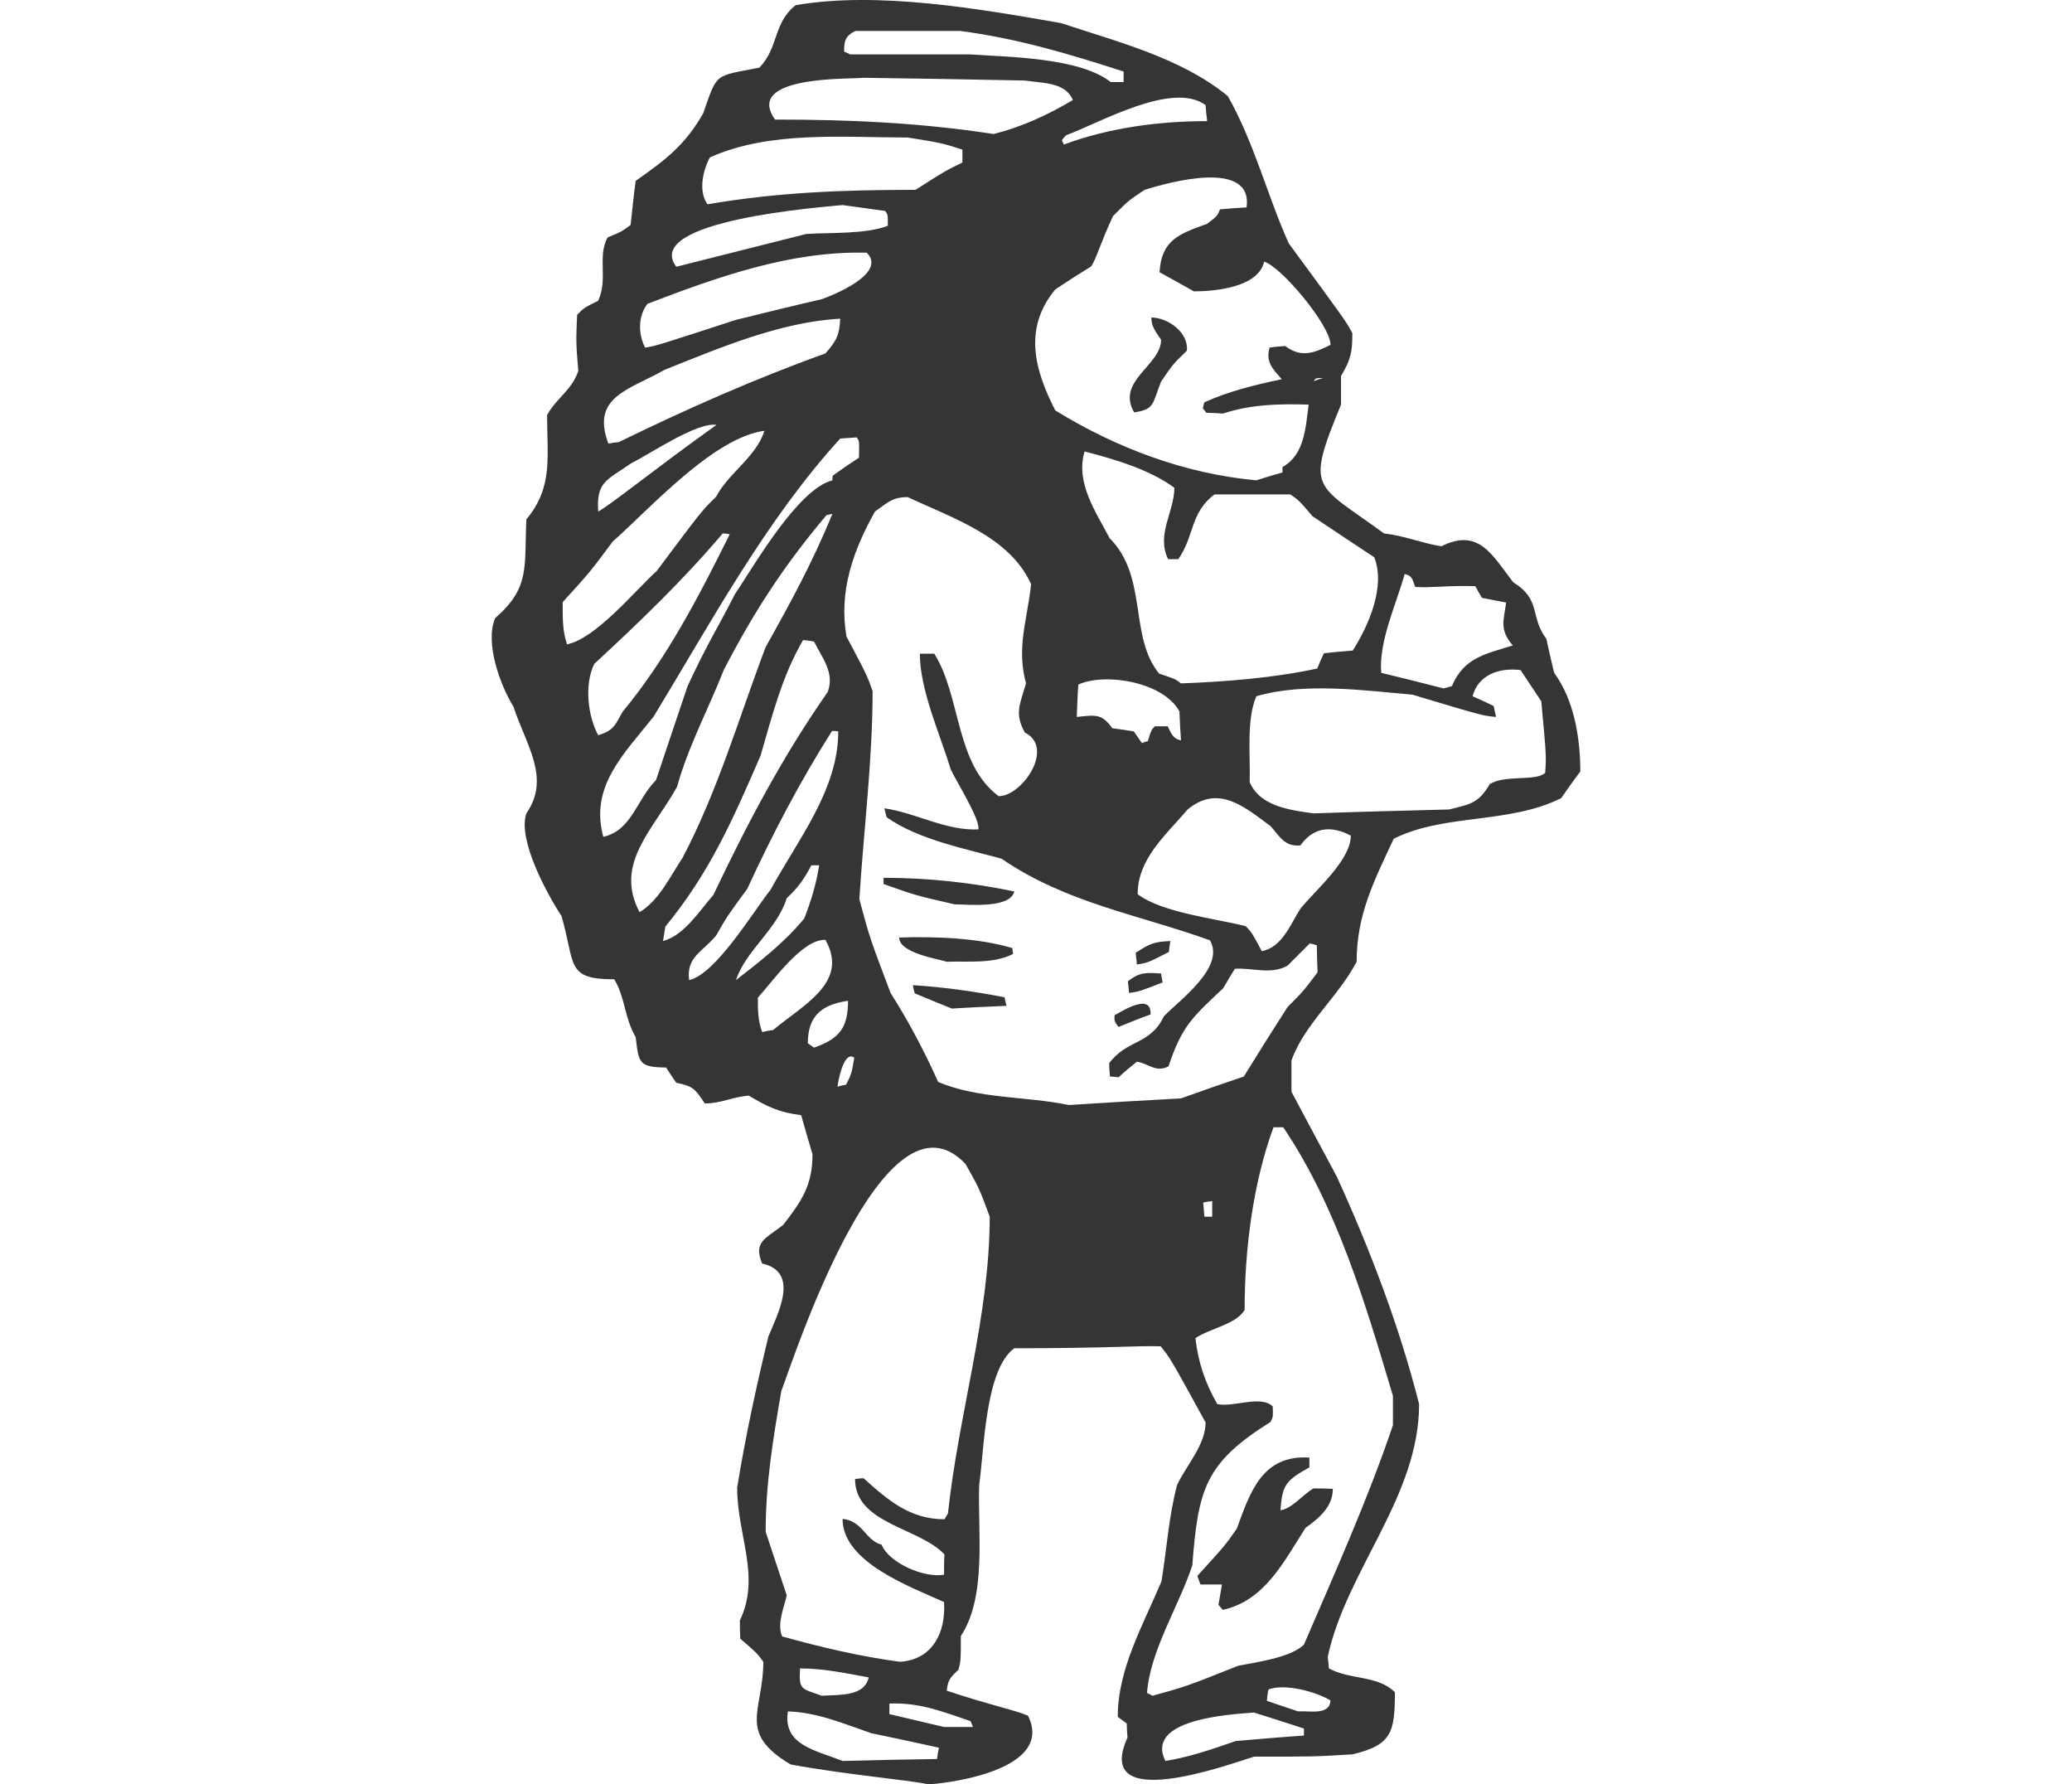 <?xml version="1.0" encoding="UTF-8"?>
<!DOCTYPE svg PUBLIC "-//W3C//DTD SVG 1.1//EN" "http://www.w3.org/Graphics/SVG/1.1/DTD/svg11.dtd">
<!-- Creator: CorelDRAW -->
<svg xmlns="http://www.w3.org/2000/svg" xml:space="preserve" width="7.848in" height="6.757in" version="1.1" style="shape-rendering:geometricPrecision; text-rendering:geometricPrecision; image-rendering:optimizeQuality; fill-rule:evenodd; clip-rule:evenodd"
viewBox="0 0 7847.73 12860.28"
 xmlns:xlink="http://www.w3.org/1999/xlink"
 xmlns:xodm="http://www.corel.com/coreldraw/odm/2003">
 <defs>
  <style type="text/css">
   <![CDATA[
    .fil0 {fill:#373435}
   ]]>
  </style>
 </defs>
 <g id="Outline">
  <path class="fil0" d="M3148.47 12860.28c-129.44,-30.96 -579.66,-67.54 -993.31,-143.51 -388.32,-230.74 -196.98,-385.51 -196.98,-740.07 -47.83,-64.71 -47.83,-64.71 -166.02,-166.02 -2.82,-45.02 -2.82,-90.05 -2.82,-132.25 151.95,-317.97 -19.69,-610.63 -19.69,-956.74 59.09,-365.8 137.88,-728.81 225.11,-1088.99 61.91,-154.77 233.56,-464.3 -45.02,-526.21 -64.71,-157.58 22.52,-177.28 151.95,-278.58 135.07,-174.46 211.04,-287.01 211.04,-509.31 -28.13,-95.68 -56.27,-188.54 -81.6,-281.4 -157.59,-19.7 -242,-59.09 -377.07,-140.69 -118.19,8.44 -199.78,56.28 -317.97,56.28 -70.35,-106.93 -84.42,-123.81 -205.42,-149.14 -25.32,-36.58 -50.65,-73.16 -73.16,-109.75 -196.98,-2.82 -196.98,-30.96 -219.48,-219.48 -81.61,-137.89 -75.98,-289.84 -154.77,-416.47 -351.74,0 -278.57,-106.93 -379.88,-455.85 -106.93,-163.21 -317.97,-551.53 -253.26,-740.07 177.28,-256.07 -2.81,-492.44 -92.85,-768.21 -95.67,-154.76 -208.23,-461.48 -132.25,-638.76 256.07,-222.3 208.23,-371.44 225.11,-711.92 194.17,-233.56 149.14,-447.42 149.14,-751.31 67.53,-123.81 177.28,-177.28 225.11,-317.98 -16.88,-208.23 -16.88,-208.23 -8.44,-405.2 50.66,-50.65 50.66,-50.65 151.95,-101.3 73.16,-160.39 -8.44,-315.16 67.54,-455.85 101.3,-42.22 101.3,-42.22 166.02,-90.05 11.26,-106.93 22.51,-213.86 36.58,-317.97 216.67,-151.95 357.37,-258.88 486.81,-486.82 104.11,-301.09 81.61,-264.51 405.21,-329.23 140.69,-146.32 98.48,-323.6 261.69,-450.23 590.93,-101.3 1319.74,25.32 1913.47,129.44 405.2,135.07 866.69,250.44 1201.55,526.21 191.34,337.67 281.39,709.11 438.97,1060.85 413.65,562.79 413.65,562.79 458.68,647.2 0,140.69 -11.26,188.54 -81.61,309.53 0,67.54 0,135.07 0,205.42 -258.88,627.51 -188.54,562.79 309.53,928.6 149.14,16.88 272.95,70.35 413.65,92.85 270.13,-135.06 365.81,61.91 517.76,258.88 205.42,126.63 118.19,247.62 239.19,408.02 16.88,81.61 36.57,163.21 56.27,244.82 143.51,196.98 188.54,467.11 188.54,711.92 -47.84,61.91 -92.86,126.63 -137.88,191.34 -377.07,188.54 -841.37,109.75 -1207.18,292.65 -146.32,312.35 -267.32,551.53 -267.32,886.39 -132.25,253.25 -377.06,450.23 -469.92,711.92 0,73.16 0,149.14 0,225.11 106.93,202.6 216.68,405.21 326.41,610.63 239.19,523.39 453.05,1083.36 593.75,1640.52 0,666.9 -523.39,1195.92 -658.46,1820.61 2.81,28.14 5.62,56.28 8.44,84.42 154.76,84.41 351.74,47.83 475.55,171.65 0,292.65 -25.32,379.88 -303.91,447.41 -272.95,16.88 -272.95,16.88 -711.92,16.88 -174.47,53.46 -1164.97,419.28 -911.72,-137.88 -2.82,-33.77 -5.62,-67.54 -5.62,-101.3 -22.52,-16.88 -45.02,-33.77 -64.72,-47.83 0,-346.11 182.9,-661.28 315.16,-976.44 39.39,-239.18 50.65,-458.67 112.55,-695.03 70.35,-146.33 205.42,-289.84 205.42,-450.23 -253.26,-461.48 -253.26,-461.48 -323.61,-548.71 -171.65,-5.62 -379.88,14.07 -1055.22,14.07 -211.04,151.95 -216.68,731.62 -253.26,984.88 -11.25,334.85 56.28,804.78 -132.25,1088.99 0,177.28 0,177.28 -16.88,242 -59.09,59.09 -75.97,70.35 -84.41,151.95 301.09,101.3 486.81,137.88 585.3,180.09 185.72,371.44 -500.88,481.17 -717.56,495.25zm-619.06 -168.84c-188.54,-75.98 -433.34,-112.55 -393.95,-357.37 216.68,8.44 396.77,87.23 602.19,157.58 160.39,33.77 323.6,67.54 486.81,104.12 -5.62,25.32 -11.26,53.46 -14.07,81.6 -227.93,2.82 -455.86,8.44 -680.98,14.07zm2327.12 0c-149.14,-298.28 450.23,-334.85 638.77,-348.93 118.18,36.58 239.18,75.98 360.18,115.37 0,16.88 0,33.77 0,50.65 -166.02,11.26 -329.23,25.33 -492.44,39.4 -168.84,59.09 -332.04,115.37 -506.51,143.51zm-1595.49 -244.82c-132.25,-30.95 -264.51,-61.91 -393.95,-92.85 0,-25.32 0,-50.65 0,-75.98 219.48,-8.44 377.07,56.28 585.3,126.63 5.63,14.07 11.26,28.14 16.88,42.21 -70.35,0 -140.69,0 -208.23,0zm2552.23 -112.55c-75.98,-25.32 -151.95,-50.65 -225.12,-75.97 2.82,-28.14 5.62,-56.28 11.26,-81.61 115.37,-45.02 340.49,14.07 447.42,78.79 -5.63,109.75 -149.14,73.16 -233.56,78.79zm-3432.99 -112.55c-151.95,-53.46 -166.02,-42.22 -157.58,-196.98 168.84,0 326.41,33.77 495.25,64.72 -30.96,140.69 -216.68,123.81 -337.67,132.25zm2383.4 0c-14.07,-8.44 -28.14,-14.07 -39.4,-19.7 22.52,-306.72 227.93,-621.88 326.42,-920.16 42.21,-545.9 90.04,-737.25 562.78,-1032.7 19.7,-36.58 19.7,-36.58 16.88,-112.56 -84.41,-84.41 -284.21,8.44 -399.58,-16.88 -87.23,-151.95 -137.88,-301.09 -157.58,-475.55 104.11,-70.36 292.65,-98.49 354.55,-202.61 0,-430.53 59.1,-911.71 208.23,-1316.92 22.51,0 45.02,0 70.35,0 388.32,576.86 593.74,1274.71 790.71,1935.99 0,70.35 0,140.69 0,211.04 -182.91,540.27 -416.46,1058.04 -641.58,1581.43 -92.86,92.86 -340.49,126.63 -472.74,151.95 -374.25,149.14 -374.25,149.14 -619.06,216.68zm-1820.61 -244.82c-292.66,-39.39 -565.61,-104.11 -849.81,-182.9 -36.58,-92.86 11.26,-199.79 33.77,-295.46 -50.65,-154.77 -101.3,-306.71 -151.95,-458.67 0,-348.93 53.46,-669.72 112.56,-1013.01 90.05,-239.19 742.87,-2256.78 1328.17,-1637.71 98.49,174.46 98.49,174.46 174.47,379.88 0,714.74 -225.12,1423.85 -301.09,2138.58 -8.44,14.07 -16.88,28.14 -25.32,42.22 -247.63,0 -408.03,-137.89 -582.49,-295.46 -22.51,0 -42.21,2.82 -61.91,5.62 0,323.61 464.3,348.93 644.39,543.09 -2.82,47.84 -2.82,95.67 -2.82,146.33 -143.51,25.32 -396.77,-84.42 -450.23,-216.68 -115.37,-28.14 -135.06,-171.65 -281.39,-185.72 0,317.97 506.51,495.25 731.62,599.37 14.07,225.11 -87.23,416.46 -317.97,430.53zm2327.12 -374.25c-11.26,-14.07 -22.52,-25.32 -30.96,-36.58 8.44,-50.65 16.88,-98.48 25.33,-146.32 -53.46,0 -104.12,0 -154.77,0 -8.44,-22.52 -16.88,-42.21 -22.52,-61.91 199.79,-219.48 199.79,-219.48 284.21,-340.49 95.68,-261.69 182.91,-534.65 523.4,-512.13 0,22.51 0,45.02 0,70.35 -166.03,92.85 -196.98,123.81 -208.23,309.53 84.42,-14.07 157.58,-109.75 236.37,-157.58 45.02,0 92.86,0 140.7,2.81 0,129.45 -98.49,211.05 -196.98,281.4 -154.77,242 -295.46,526.21 -596.55,590.92zm-132.25 -2833.62c-2.82,-33.77 -5.63,-67.53 -8.44,-101.3 19.69,-5.62 42.21,-8.44 64.71,-11.25 0,36.58 0,73.16 0,112.55 -19.69,0 -39.39,0 -56.27,0zm-976.43 -804.79c-312.35,-64.71 -647.21,-42.21 -942.67,-166.02 -101.3,-225.12 -211.05,-433.34 -343.3,-641.58 -149.14,-393.94 -149.14,-393.94 -225.12,-675.34 30.96,-492.43 95.68,-1004.57 95.68,-1499.82 -39.4,-112.55 -39.4,-112.55 -188.54,-393.95 -56.28,-326.41 47.84,-619.06 205.42,-900.45 92.85,-64.72 123.81,-104.12 236.37,-104.12 323.61,151.95 734.44,284.21 889.2,627.51 -28.14,261.69 -106.93,455.85 -36.58,714.73 -45.02,154.77 -84.41,216.68 -8.44,354.55 219.49,109.75 -19.69,458.68 -188.53,458.68 -315.16,-233.56 -270.14,-717.55 -464.3,-1027.09 -36.58,0 -70.35,0 -104.12,0 0,261.7 146.33,582.49 222.3,832.93 36.58,81.6 213.86,360.18 199.79,433.34 -233.56,11.26 -447.42,-118.19 -678.16,-151.95 5.63,19.7 11.26,42.21 16.88,64.72 227.93,160.39 559.97,225.11 827.3,298.27 469.92,320.79 976.43,399.58 1502.64,588.11 115.37,194.16 -225.11,436.16 -332.04,548.71 -98.49,208.23 -264.52,163.21 -393.95,337.67 0,30.96 2.82,61.91 5.62,95.68 19.7,0 39.4,2.81 61.91,5.62 42.22,-39.4 87.24,-75.97 132.25,-112.55 81.61,11.25 135.07,81.6 227.93,33.77 95.67,-287.02 168.84,-351.75 393.95,-562.79 28.13,-47.84 56.27,-95.67 84.41,-140.69 132.25,-8.44 258.88,45.02 379.88,-22.52 53.46,-53.46 106.93,-106.93 160.39,-160.39 16.88,2.81 33.77,8.44 50.66,14.07 0,64.72 2.81,129.44 5.62,194.16 -104.11,137.89 -104.11,137.89 -216.68,250.44 -106.93,166.02 -211.04,332.05 -315.16,500.88 -151.95,50.65 -303.91,104.11 -453.04,157.58 -270.14,14.07 -540.28,30.95 -807.6,47.83zm-1668.67 -132.25c2.82,-30.95 45.02,-267.32 121,-208.23 -19.7,115.37 -19.7,115.37 -59.1,194.16 -22.51,2.82 -42.21,8.44 -61.91,14.07zm-168.84 -281.39c-16.88,-11.26 -30.95,-22.51 -45.02,-30.96 0,-196.97 98.49,-278.57 289.84,-306.71 0,191.34 -59.1,272.95 -244.82,337.67zm-374.25 -112.55c-30.95,-87.24 -30.95,-151.95 -30.95,-247.62 101.3,-109.75 320.79,-424.91 486.81,-416.47 174.46,306.72 -163.21,469.93 -377.07,650.02 -28.13,2.82 -53.46,8.44 -78.79,14.07zm2569.12 -36.58c-22.51,-30.96 -33.77,-39.4 -28.13,-84.42 56.27,-30.95 267.32,-166.02 258.87,-5.62 -78.79,28.14 -154.76,59.09 -230.74,90.05zm-1201.55 -132.25c-90.04,-36.58 -180.08,-73.16 -267.32,-109.75 -5.63,-19.7 -11.26,-39.4 -14.07,-59.09 225.12,14.07 441.78,45.02 661.28,87.23 2.81,19.7 8.44,39.39 14.07,61.91 -132.25,5.62 -264.51,11.26 -393.95,19.7zm1277.53 -112.56c-2.82,-28.14 -5.63,-56.27 -8.44,-84.41 87.23,-67.54 129.44,-61.91 239.18,-56.28 2.82,19.7 5.62,42.21 11.26,64.72 -166.03,64.72 -166.03,64.72 -242,75.97zm-3171.3 -92.85c-22.51,-166.03 95.68,-202.6 194.17,-320.79 78.79,-137.89 78.79,-137.89 225.11,-337.67 180.09,-391.14 379.89,-773.83 610.63,-1136.83 14.07,0 28.13,0 45.02,2.81 0,422.09 -292.66,782.27 -486.82,1139.64 -129.44,163.21 -396.76,610.63 -588.11,652.84zm337.67 0c70.36,-213.86 295.46,-363 365.81,-590.93 78.79,-70.35 129.45,-143.51 177.28,-236.37 16.89,0 36.58,0 56.28,0 -19.7,132.25 -59.09,258.88 -106.93,382.69 -140.69,171.64 -317.97,309.53 -492.44,444.6zm2889.91 -112.56c-2.81,-28.13 -5.62,-56.27 -8.44,-84.41 101.3,-64.72 126.63,-78.79 250.44,-84.42 -5.62,25.33 -8.44,50.66 -11.25,78.8 -154.77,78.79 -154.77,78.79 -230.75,90.04zm-1370.38 -19.69c-59.1,-19.7 -343.3,-61.91 -343.3,-174.47 258.88,-8.44 571.23,2.82 816.04,75.98 0,14.07 2.82,28.14 5.63,42.21 -146.33,73.16 -315.16,50.65 -478.37,56.28zm2270.84 -75.98c-70.35,-132.25 -70.35,-132.25 -115.37,-180.09 -219.48,-56.27 -599.36,-95.67 -779.46,-230.74 0,-256.07 202.6,-424.9 360.18,-610.62 222.3,-182.9 408.02,-19.7 599.37,121 67.53,78.8 104.11,149.14 213.86,137.89 90.05,-126.63 213.86,-149.14 363,-70.35 0,177.28 -250.44,388.32 -363,526.21 -73.16,115.37 -132.25,278.57 -278.58,306.71zm-4316.56 -73.16c5.62,-36.57 11.25,-70.35 16.88,-104.11 320.79,-391.14 483.99,-765.39 686.6,-1232.5 84.41,-289.84 154.76,-574.05 306.71,-832.93 25.32,2.82 50.65,5.63 78.79,11.26 61.91,123.81 149.14,225.12 98.49,363 -326.41,467.12 -579.67,948.3 -824.48,1463.25 -104.11,118.18 -208.23,289.83 -363,332.04zm-168.84 -208.23c-185.72,-348.93 98.49,-593.74 270.13,-903.28 78.79,-287.01 227.93,-565.6 337.67,-844.18 219.49,-422.08 433.35,-751.31 740.07,-1114.31 14.07,-2.82 28.14,-5.63 42.21,-8.44 -146.32,354.55 -298.27,633.13 -481.18,959.55 -194.16,512.13 -343.3,1032.71 -599.36,1519.52 -90.05,135.07 -168.84,306.71 -309.53,391.14zm2270.84 -56.28c-281.39,-64.72 -281.39,-64.72 -512.13,-146.32 0,-16.88 0,-30.96 0,-45.02 315.16,0 633.14,33.77 942.67,98.49 -30.96,126.62 -337.67,92.85 -430.53,92.85zm-2532.53 -486.81c-98.49,-363 146.33,-593.74 363,-866.69 410.84,-675.34 810.41,-1418.22 1345.06,-2003.51 39.4,-2.82 78.79,-5.63 118.19,-8.44 19.69,25.32 19.69,25.32 16.88,146.32 -64.72,42.21 -126.63,84.42 -188.54,129.45 -2.82,11.25 -2.82,22.51 -2.82,33.77 -250.44,61.91 -574.04,630.32 -703.48,821.66 -118.18,233.56 -191.34,340.49 -340.48,661.28 -75.98,225.12 -151.95,450.23 -227.93,678.16 -140.69,140.69 -174.46,363 -379.88,408.02zm5121.35 -168.84c-168.84,-22.52 -388.32,-50.65 -461.48,-225.12 5.62,-182.9 -25.32,-450.23 47.84,-619.06 346.11,-101.3 773.83,-42.21 1125.57,-11.26 506.51,151.95 506.51,151.95 602.18,160.39 -5.62,-28.14 -11.25,-53.46 -16.88,-78.79 -50.65,-25.32 -101.3,-47.84 -151.95,-70.35 39.4,-151.95 188.54,-208.23 346.11,-188.54 47.84,73.16 98.49,149.14 149.14,225.12 36.58,393.94 36.58,393.94 28.13,514.95 -64.71,64.72 -284.21,11.26 -399.58,81.61 -81.6,137.88 -135.06,143.5 -292.65,182.9 -326.41,8.44 -652.83,16.88 -976.43,28.14zm-1238.13 -506.51c-19.69,-28.14 -39.39,-56.28 -59.09,-84.42 -53.46,-8.44 -104.11,-16.88 -154.77,-22.51 -75.97,-106.93 -121,-95.67 -256.07,-81.61 2.82,-78.79 5.63,-157.58 11.26,-233.56 194.16,-87.23 613.44,-19.69 728.81,194.16 2.82,67.54 5.62,137.89 11.26,208.23 -59.1,-11.26 -70.35,-50.65 -95.68,-101.3 -30.95,0 -61.91,0 -92.85,0 -25.32,25.33 -25.32,25.33 -50.65,106.93 -14.07,2.82 -28.14,8.44 -42.22,14.07zm-3919.8 -56.28c-75.97,-140.69 -101.3,-368.62 -28.14,-514.95 326.42,-301.09 644.39,-607.81 925.78,-939.85 16.88,0 33.77,2.81 50.66,5.62 -219.49,441.78 -453.05,894.84 -771.02,1277.52 -59.09,104.12 -64.71,135.07 -177.28,171.65zm6094.98 -337.67c-151.95,-39.39 -301.09,-75.97 -450.23,-112.55 -19.69,-225.12 109.75,-498.07 168.84,-711.92 56.28,11.26 56.28,42.21 75.98,92.85 112.55,8.44 225.12,-11.25 433.34,-5.62 14.07,28.14 30.96,56.28 47.84,84.42 56.27,11.25 115.37,22.51 174.46,33.77 -19.7,137.88 -47.83,196.98 47.84,309.53 -199.79,61.91 -351.75,87.23 -438.98,292.65 -19.7,5.62 -39.39,11.26 -59.09,16.88zm-1893.77 -36.58c-39.4,-30.95 -39.4,-30.95 -157.59,-70.35 -219.48,-267.32 -78.79,-697.85 -357.36,-976.43 -98.49,-188.54 -247.63,-399.58 -180.09,-624.69 216.68,56.28 467.11,129.45 647.2,261.7 0,171.65 -132.25,337.67 -45.02,514.95 22.52,0 47.84,0 73.16,0 118.19,-168.84 84.41,-334.85 261.7,-467.12 180.08,0 363,0 545.9,0 64.72,45.02 64.72,45.02 160.39,157.59 146.33,98.49 295.46,196.98 444.6,295.46 84.42,211.05 -42.21,495.26 -154.77,672.53 -70.35,5.62 -140.69,11.26 -208.23,19.7 -16.88,36.58 -33.77,73.16 -47.84,109.74 -312.35,67.54 -661.27,95.68 -982.06,106.93zm-4426.31 -281.39c-33.77,-104.11 -30.96,-191.35 -30.96,-303.91 196.98,-216.68 196.98,-216.68 360.18,-436.16 278.58,-247.62 726,-748.51 1094.62,-799.15 -61.91,191.34 -258.87,303.91 -348.92,475.56 -101.3,98.48 -101.3,98.48 -427.72,534.64 -160.39,146.33 -441.79,489.62 -647.2,529.02zm225.11 -956.73c-14.07,-213.86 56.28,-222.3 239.18,-348.93 132.25,-64.72 472.74,-298.28 613.44,-275.77 -441.78,315.16 -748.51,565.6 -852.62,624.69zm4744.29 -225.12c-517.77,-47.84 -1010.21,-233.56 -1449.17,-503.7 -151.95,-295.46 -230.74,-593.74 0,-872.31 84.41,-56.28 171.64,-112.56 258.88,-166.03 36.57,-53.46 73.16,-185.72 157.58,-363 112.55,-112.55 112.55,-112.55 227.93,-188.54 168.84,-53.46 782.27,-225.11 734.44,126.63 -64.72,2.82 -129.45,8.44 -191.35,14.07 -19.7,47.84 -19.7,47.84 -92.85,104.12 -205.42,73.16 -329.23,118.18 -343.3,348.92 81.61,45.02 163.21,90.05 247.62,137.89 151.95,0 464.3,-28.14 506.51,-213.86 121,33.77 478.37,458.67 478.37,599.37 -118.19,59.09 -211.05,95.67 -326.42,8.44 -39.39,2.81 -75.97,5.62 -112.55,11.25 -30.96,106.93 25.32,154.77 87.23,227.93 -196.98,42.21 -374.25,84.41 -557.16,166.02 -5.63,14.07 -8.44,28.14 -11.26,45.02 8.44,8.44 16.88,19.7 25.32,30.96 39.4,0 78.79,2.81 118.19,5.62 211.04,-67.53 399.58,-70.35 619.06,-64.72 -22.51,166.03 -28.14,360.19 -188.54,450.23 0,11.25 0,25.32 0,39.39 -64.71,16.88 -126.62,36.58 -188.53,56.28zm-4671.13 -264.51c-126.63,-337.67 146.33,-385.51 405.2,-531.84 393.95,-157.58 838.55,-346.11 1266.27,-368.62 -5.62,121 -28.14,160.39 -106.93,250.44 -509.32,182.9 -1004.57,402.39 -1488.57,638.76 -25.32,2.82 -50.65,5.62 -75.97,11.26zm3790.37 -225.12c-132.25,-227.93 194.16,-337.67 194.16,-523.39 -36.58,-56.28 -70.35,-92.86 -70.35,-160.39 118.18,0 270.13,106.93 256.07,239.18 -101.3,98.49 -101.3,98.49 -185.72,222.3 -64.72,163.21 -45.02,199.78 -194.16,222.3zm1294.4 -225.12c14.07,-22.51 14.07,-22.51 67.54,-22.51 -22.52,5.62 -45.02,14.07 -67.54,22.51zm-4820.26 -242c-50.65,-101.3 -50.65,-225.11 16.88,-315.16 506.51,-194.16 1032.71,-382.69 1581.43,-368.63 151.95,151.95 -258.87,312.35 -323.6,334.86 -208.23,47.83 -413.65,98.49 -619.07,149.14 -579.66,188.54 -579.66,188.54 -655.64,199.78zm225.12 -582.48c-250.44,-334.85 1060.85,-430.53 1198.73,-444.6 101.3,14.07 202.6,28.14 306.72,42.21 19.69,25.32 19.69,25.32 19.69,106.93 -160.39,61.91 -413.64,47.84 -588.1,59.1 -312.35,78.79 -624.69,157.58 -937.04,236.37zm225.12 -450.23c-67.54,-92.86 -33.77,-242 16.88,-337.67 430.53,-194.17 965.17,-143.51 1426.66,-143.51 244.82,39.39 244.82,39.39 393.95,87.23 0,30.95 0,61.91 0,92.85 -126.63,61.91 -126.63,61.91 -337.67,196.98 -514.95,0 -990.51,16.88 -1499.82,104.12zm2569.12 -430.53c-5.63,-11.26 -11.26,-22.52 -14.07,-30.96 8.44,-14.07 19.7,-25.32 30.96,-36.57 233.56,-84.42 765.39,-393.95 1004.57,-216.68 2.81,36.58 5.62,75.97 11.26,115.37 -346.12,0 -709.12,47.84 -1032.71,168.84zm-506.51 -75.97c-531.84,-81.61 -1038.35,-104.12 -1575.8,-104.12 -227.93,-320.79 548.71,-289.83 638.76,-301.09 385.51,5.62 773.83,11.26 1162.15,19.7 129.45,19.7 292.65,11.26 346.11,140.69 -180.08,106.93 -368.62,194.16 -571.22,244.82zm844.18 -374.25c-225.12,-177.28 -734.44,-180.09 -1015.83,-199.79 -289.83,0 -576.85,0 -863.88,0 -14.07,-8.44 -28.14,-14.07 -42.21,-19.7 0,-73.16 5.62,-112.55 81.61,-149.14 250.43,0 500.87,0 754.13,0 410.84,53.46 787.9,166.02 1179.03,292.65 0,25.32 0,50.65 0,75.98 -30.95,0 -61.91,0 -92.85,0z"/>
 </g>
</svg>
